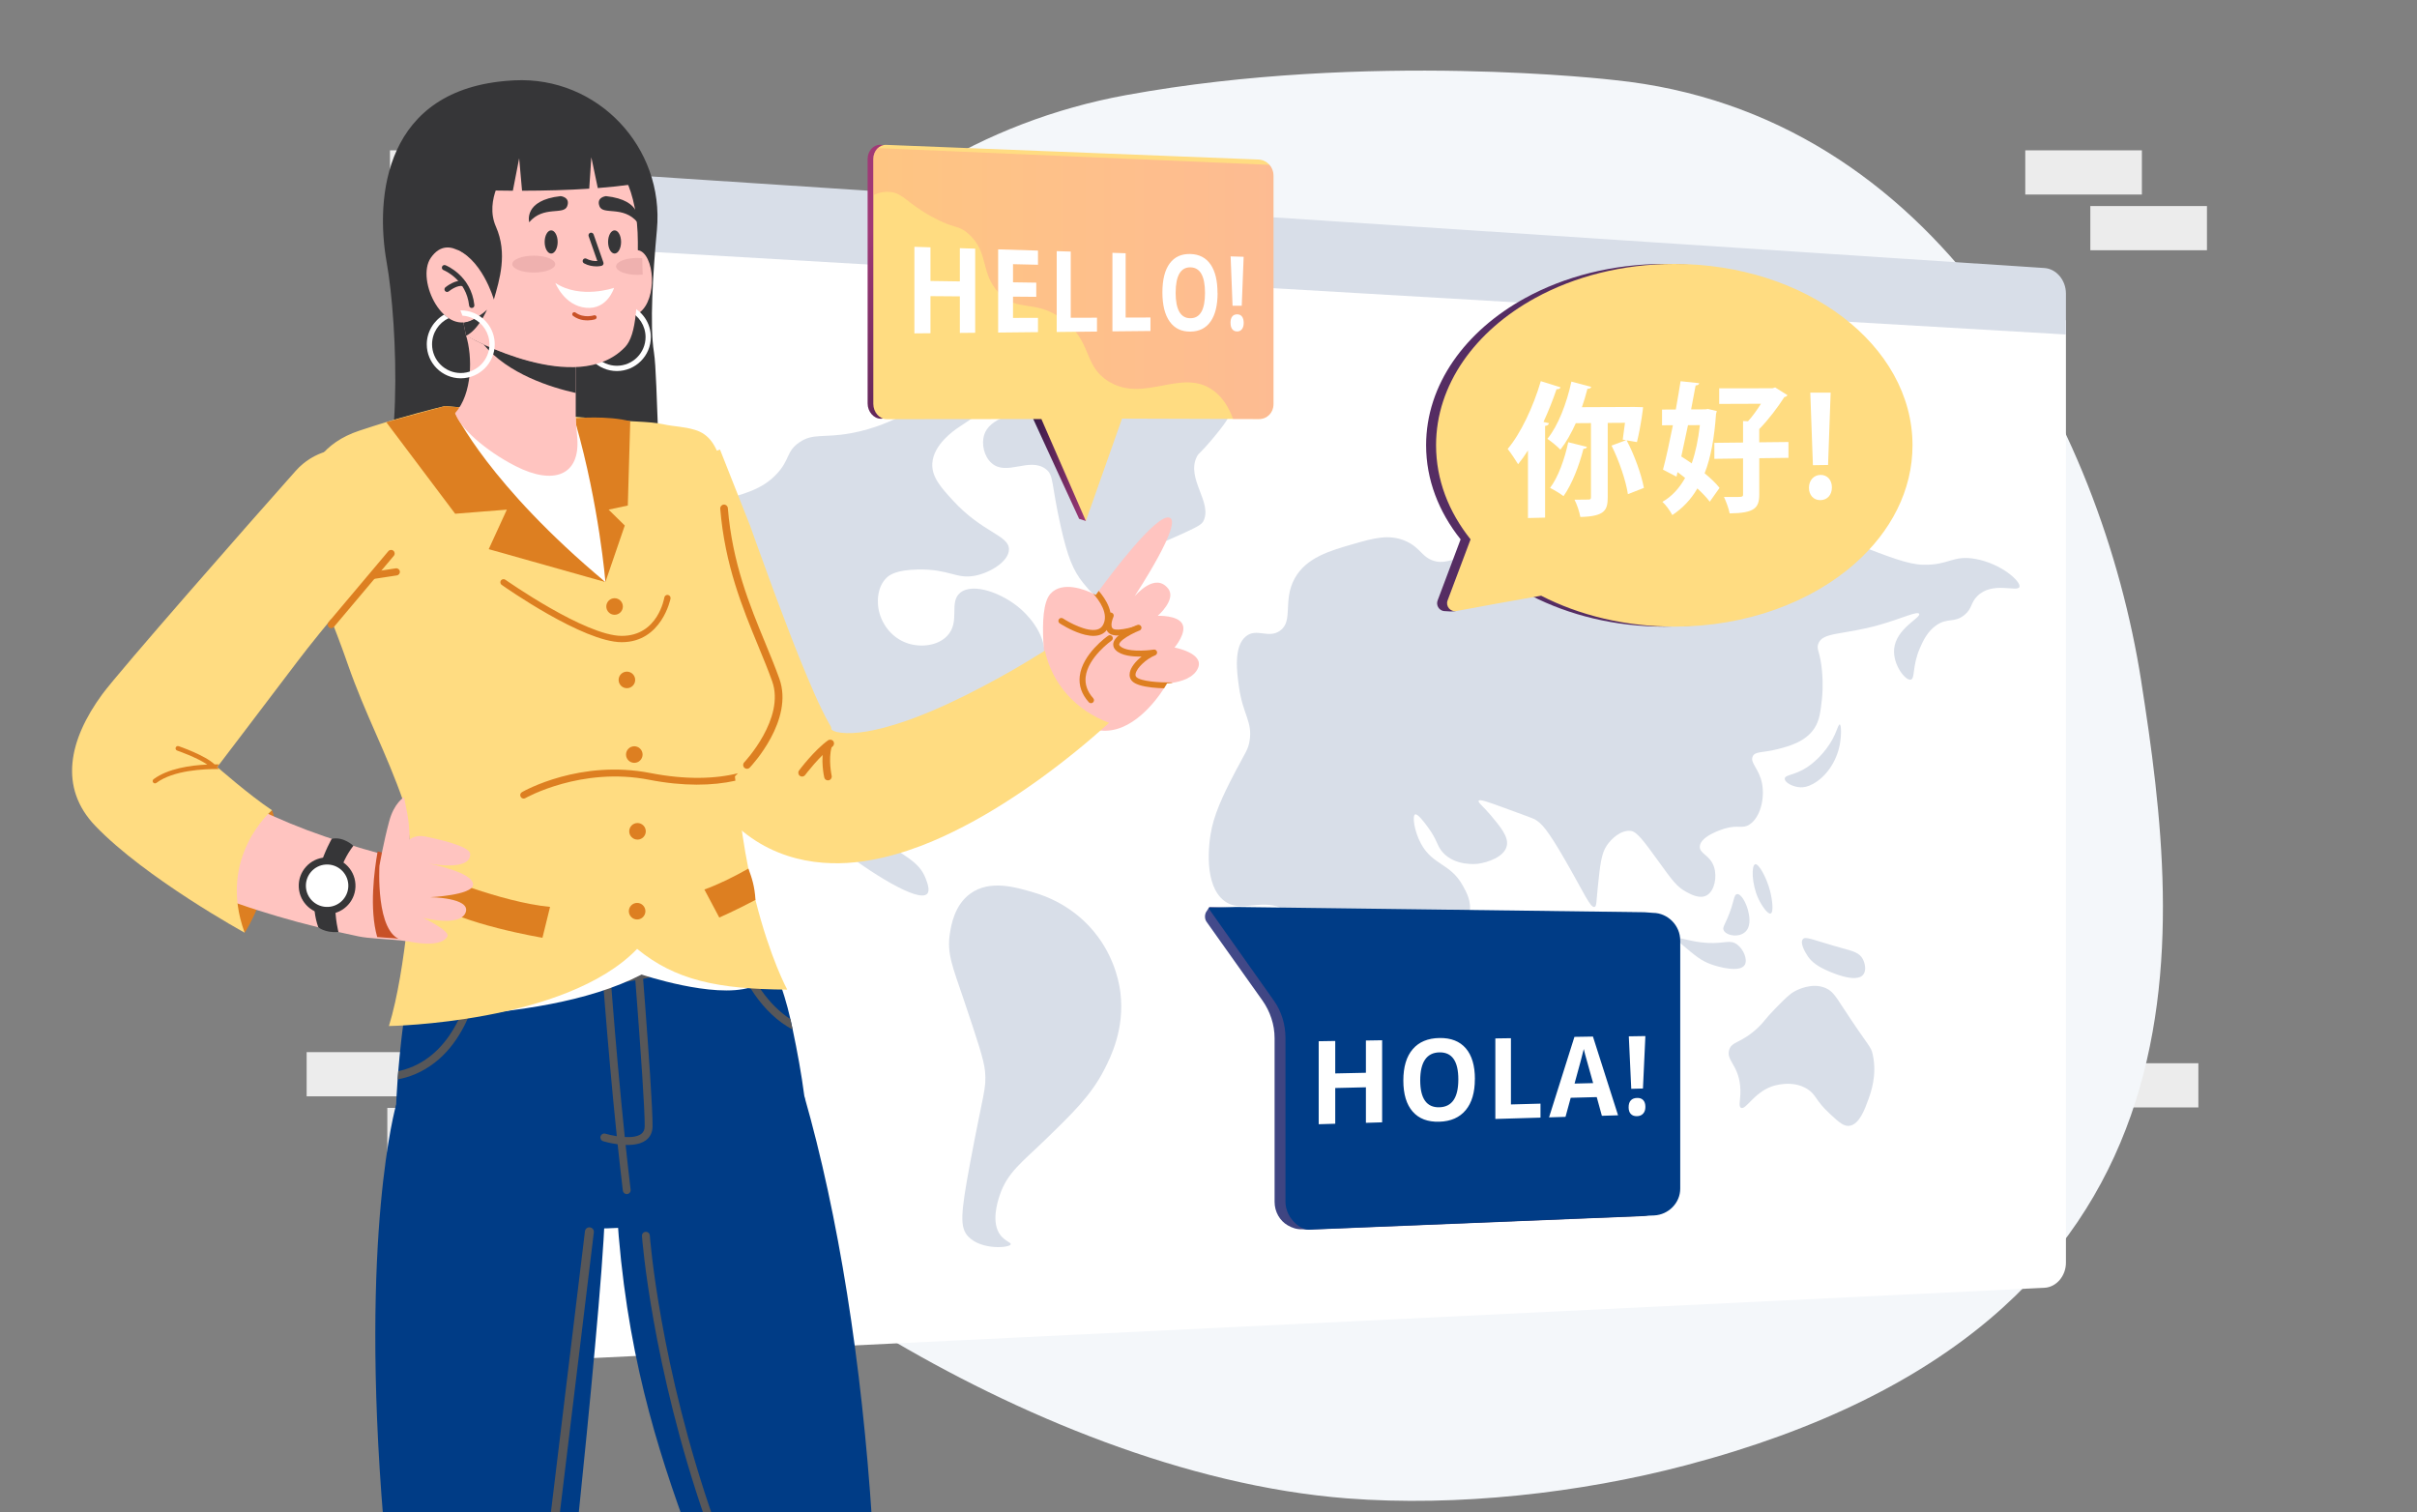 <?xml version="1.0" encoding="UTF-8"?><svg xmlns="http://www.w3.org/2000/svg" xmlns:xlink="http://www.w3.org/1999/xlink" viewBox="0 0 636 398"><rect x="0" y="0" width="636" height="398" fill="#808080" stroke="none"/><defs><style>.cls-1{fill:url(#linear-gradient-2);}.cls-2{fill:#fff;}.cls-3{fill:#b7c0ce;}.cls-4{isolation:isolate;}.cls-5{fill:#ffdc81;}.cls-6{fill:#efb1af;}.cls-7{fill:#c85127;}.cls-8{fill:#552d63;}.cls-9{fill:#d8dee8;}.cls-10{fill:#003c86;}.cls-11{fill:#575759;}.cls-12{fill:#f4f7fa;}.cls-13{fill:#ffc4c0;}.cls-14{fill:#363638;}.cls-15{fill:url(#linear-gradient);}.cls-16{fill:url(#linear-gradient-3);mix-blend-mode:multiply;opacity:.3;}.cls-17{fill:url(#linear-gradient-4);}.cls-18{fill:#ececec;}.cls-19{fill:#dd7f21;}</style><linearGradient id="linear-gradient" x1="271.21" y1="122.94" x2="285.73" y2="122.94" gradientUnits="userSpaceOnUse"><stop offset="0" stop-color="#311944"/><stop offset="1" stop-color="#a03976"/></linearGradient><linearGradient id="linear-gradient-2" x1="292.81" y1="89.49" x2="248.47" y2="42.61" xlink:href="#linear-gradient"/><linearGradient id="linear-gradient-3" x1="229.8" y1="74.62" x2="335.1" y2="74.62" gradientUnits="userSpaceOnUse"><stop offset="0" stop-color="#ff9085"/><stop offset="1" stop-color="#fb6fbb"/></linearGradient><linearGradient id="linear-gradient-4" x1="317.08" y1="281.13" x2="439.26" y2="281.13" gradientUnits="userSpaceOnUse"><stop offset="0" stop-color="#444b8c"/><stop offset="1" stop-color="#26264f"/></linearGradient></defs><g class="cls-4"><g id="Layer_1"><g><rect class="cls-18" x="101.92" y="291.54" width="30.69" height="11.63"/><rect class="cls-18" x="80.69" y="276.87" width="30.69" height="11.63"/><rect class="cls-18" x="348.43" y="161.29" width="30.69" height="11.63"/><rect class="cls-18" x="331.31" y="175.95" width="30.69" height="11.63"/><rect class="cls-18" x="314.26" y="161.29" width="30.69" height="11.63"/><rect class="cls-18" x="547.78" y="279.79" width="30.69" height="11.63"/><rect class="cls-18" x="532.92" y="39.56" width="30.69" height="11.63"/><rect class="cls-18" x="550.04" y="54.22" width="30.69" height="11.63"/><rect class="cls-18" x="102.62" y="39.56" width="30.69" height="11.63"/></g><path class="cls-12" d="M563.45,179.34c-10.51-67.15-53.6-149.64-138.74-158.28,0,0-64.64-7.67-128.36,3.96-37.82,6.9-70.98,27.45-91.96,56.98-20.98,29.53-27.99,65.54-19.49,99.88,5.52,22.3,9.26,45.38,8.23,68.29-1.78,39.88-.76,77.1,38.89,100.89,35.4,21.24,79.96,39.96,122.47,43.24,28.89,2.23,61.28-1.38,89.13-8.72,141.89-37.41,130.33-139.09,119.82-206.24Z"/><g><path class="cls-3" d="M532.96,70.53L130.6,44.08c-4.31-.28-7.81,2.82-7.81,6.94V351.28c0,4.12,3.5,7.28,7.81,7.08l402.36-19.48c3.13-.15,5.66-3.11,5.66-6.61V77.23c0-3.5-2.53-6.5-5.66-6.7Z"/><g><path class="cls-2" d="M127.79,59.31V351.28c0,4.12,3.5,7.28,7.81,7.08l402.36-19.48c3.13-.15,5.66-3.11,5.66-6.61V84.27L127.79,59.31Z"/><path class="cls-9" d="M537.96,70.53L135.6,44.08c-4.31-.28-7.81,2.82-7.81,6.94v12.71l415.83,24.29v-10.79c0-3.5-2.53-6.5-5.66-6.7Z"/><path class="cls-2" d="M145.84,54.36c0,1.82-1.54,3.2-3.44,3.08-1.9-.12-3.45-1.69-3.45-3.51s1.54-3.2,3.45-3.08c1.9,.12,3.44,1.69,3.44,3.51Z"/></g><g><path class="cls-9" d="M154.63,135.42c-4.06,2.24-7.98,7.31-7.09,13.03,.9,5.8,6.34,9.58,10.62,10.86,6.01,1.8,7.98-1.84,14.43-1.15,9.72,1.03,17.26,10.62,20.4,17.64,3.08,6.89,.68,8.52,2.67,16.43,3.5,13.88,14.3,22.43,24.56,30.54,8.51,6.73,21.43,14.85,23.74,12.45,.83-.86,.08-2.83-.37-4.02-1.79-4.72-5.87-5.82-11.45-10.25-3.98-3.16-9-7.16-8.19-10.32,.8-3.11,7.16-5,11.89-3.6,4.73,1.4,7.26,5.92,8.48,8.1,1.04,1.86,.87,4.27,1.84,4.39,.67,.08,1.41-.89,1.74-1.73,.86-2.16-.64-4.26-1.19-5.94-1.26-3.87,1.73-8.01,4.7-12.13,4.96-6.87,7.87-6.89,15.51-14.83,5.1-5.3,7.65-8.02,7.93-11.92,.48-6.69-5.27-11.82-6.24-12.68-4.66-4.15-12.59-7.12-15.98-4.28-3.04,2.55,.16,7.61-3.41,11.34-2.5,2.61-6.88,3.06-10.29,1.97-4.83-1.54-7.62-6.11-7.9-10.21-.06-.81-.31-4.54,2.23-7.04,.72-.71,2.48-2.12,8.38-2.21,8.26-.12,9.98,2.59,14.9,1.64,4.09-.79,9.01-3.85,8.95-7-.07-3.69-6.92-4.27-14.79-12.85-3.07-3.35-5.58-6.15-5.38-9.69,.28-4.99,5.75-8.71,6.84-9.45,4.25-2.89,8.02-5.23,8.02-5.23,1.06-.66,2.6-1.6,2.42-2.55-.12-.63-.94-1.09-2.42-1.56-4.67-1.49-8.26-.87-8.26-.87-5.58,.96-7.36,3.57-14.21,6.91-2.77,1.35-7.46,3.64-13.87,4.8-7.33,1.32-9.86-.1-13.51,2.4-3.53,2.42-2.41,4.6-6.05,8.41-3.81,4-8.48,5.22-15.75,7.12-2.79,.73-8.44,2.03-16.19,2.44-11.09,.6-13.44-1.3-17.7,1.05Z"/><path class="cls-9" d="M274.37,106.95c-7.51,1.65-14.05,3.08-15.42,7.54-.71,2.32-.05,5.56,1.94,7.35,3.95,3.54,9.89-1.58,14.2,1.52,2.3,1.66,1.43,3.71,4.06,15.31,1.75,7.73,3.19,11.45,5.95,14.83,1.56,1.91,3.75,4.6,5.93,4.23,3.22-.54,2-7.03,7.08-11.51,1.78-1.57,2.1-.93,10.54-4.67,4.91-2.18,7.37-3.28,7.91-4.25,2.76-4.92-4.58-11.28-1.62-17.13,.56-1.1,.63-.51,4.4-5.03,4.32-5.18,4.27-6.02,4.16-6.44-.48-1.77-3.7-2.04-12.05-3.4-13.94-2.26-15.07-3.12-19.23-2.33-2.77,.52-3.5,1.14-9.49,2.44-4.68,1.02-5.21,.85-8.36,1.54Z"/><path class="cls-9" d="M255.31,235.17c-4.19,3.05-5.02,8.33-5.36,10.48-.84,5.3,.73,8.75,3.66,17.45,3.55,10.56,5.32,15.82,5.59,18.82,.41,4.65-.45,5.48-3.88,23.86-2.56,13.69-2.83,17.25-.49,19.67,3.45,3.56,10.84,2.94,11.14,1.99,.14-.46-1.45-.81-2.65-2.32-2.68-3.36-.75-9.12-.24-10.64,2.01-5.98,5.84-8.61,12.03-14.62,7.28-7.07,12.01-11.66,15.47-18.4,1.72-3.34,5.38-10.7,4.25-20.17-.23-1.91-1.18-8.35-5.91-14.77-6.15-8.35-14.48-10.95-16.93-11.67-4.76-1.41-11.56-3.42-16.66,.31Z"/><path class="cls-9" d="M325.56,202.07c-2.63,5.05-5.55,10.64-6.69,15.8-1.02,4.62-2,15.12,3.24,19.16,4.73,3.65,10.17-1.33,16.74,2.74,3.34,2.07,4.82,5.15,6.59,8.87,3.81,7.97,1.99,12.41,3.62,22.66,.76,4.82,3.19,20.11,9.23,21.05,5.03,.78,10.48-8.7,11.39-10.28,2.42-4.2,3.35-8.53,5.1-17.02,2.37-11.44,1.49-13.03,3.98-16.25,3.2-4.14,7.07-4.64,7.92-8.6,.62-2.91-.86-5.53-1.76-7.14-3.3-5.97-7.92-5.31-11.03-11.09-1.79-3.33-2.28-7.27-1.55-7.65,.65-.34,2.45,2.08,3.32,3.26,2.68,3.6,2.35,4.9,3.98,6.72,3.28,3.67,8.82,3.05,9.23,3,2.53-.32,7.09-1.8,7.64-4.83,.43-2.33-1.65-4.82-4.14-7.82-2.02-2.42-3.53-3.47-3.28-3.93,.25-.47,2.04,.15,6.77,1.88,5.12,1.87,7.67,2.8,8.03,3.02,1.72,1.04,3.18,2.43,7.98,10.76,4.85,8.41,6.62,12.63,7.72,12.28,.55-.18,.45-1.33,.85-5.24,.6-5.84,.93-8.8,2.35-10.91,1.19-1.78,3.74-4.19,6.38-3.85,1.58,.21,3.47,2.79,7.19,7.93,3.65,5.06,4.88,6.77,7.35,8.11,1.3,.7,3.61,1.95,5.44,.88,2.02-1.19,2.71-4.81,1.88-7.42-1.01-3.16-3.84-3.46-3.75-5.39,.12-2.76,5.95-4.55,6.46-4.71,3.75-1.12,4.71,.16,6.63-1.1,2.85-1.87,4.02-6.85,3.3-10.71-.74-3.98-3.23-5.46-2.48-7.18,.64-1.44,2.63-.91,6.59-1.94,2.93-.76,7.26-1.88,9.62-5.44,1.4-2.12,1.65-4.41,2.04-7.96,.06-.59,.34-3.33,0-7.1-.47-5.23-1.52-5.62-1.02-7.13,1.1-3.31,6.38-2.27,16.38-5.14,5.7-1.64,9.8-3.65,10.2-2.82,.5,1.04-6.14,3.84-6.59,9.29-.34,4.13,3,8.38,4.4,8.01,1.16-.3,.32-3.58,2.39-8.3,.76-1.74,1.92-4.37,4.37-6.04,2.94-2,4.68-.52,7.32-2.65,2.11-1.71,1.58-3.12,3.35-4.93,4-4.1,10.72-.96,11.15-2.5,.4-1.43-4.78-6.1-11.55-7.33-6.04-1.1-6.97,1.7-13.85,1.52-3.92-.1-8.67-1.95-18.25-5.67-5.43-2.11-8.26-3.52-13.2-4.01-3.45-.34-3.55,.2-7.17-.26-4.11-.52-9.22-1.17-13.22-4.96-3.15-2.98-2.19-4.65-4.79-6.47-4.21-2.95-9.98-.87-14.9,.99-5.24,1.97-8.96,4.47-15.29,8.73-7.39,4.96-9.87,7.47-13.97,6.82-3.07-.48-3.7-2.2-7.15-2.3-2.8-.08-3.68,1.01-9.38,3.37-5.53,2.29-8.36,3.42-10.78,2.89-3.75-.82-3.9-3.55-7.98-5.35-4.36-1.93-8.53-.74-13.64,.72-6.32,1.81-12.56,3.59-15.6,9.12-3.22,5.87-.23,11.19-3.87,13.76-3.02,2.14-6.13-.8-8.93,1.44-3.38,2.7-2.37,9.72-1.84,13.42,1.04,7.29,3.64,9.12,2.76,14.2-.39,2.25-1.08,2.94-3.22,7.05Z"/><path class="cls-9" d="M386.7,262.56c-1.55-.14-4.14,6.38-3.52,12.52,.04,.37,.55,5.13,1.98,5.27,1.33,.13,2.71-3.8,2.85-4.21,.23-.67,.93-2.87,.66-6.46-.08-1.01-.53-6.98-1.97-7.11Z"/><path class="cls-9" d="M441.42,247.08c-.11,.28,.32,.76,1.5,1.76,3.14,2.65,4.7,3.97,7.28,4.9,2.22,.81,7.75,2.26,8.93,.12,.76-1.37-.33-4.09-2.07-5.35-1.86-1.34-3.25-.15-7.69-.38-4.61-.23-7.68-1.74-7.95-1.05Z"/><path class="cls-9" d="M457.06,235.29c-.92,.16-.68,2.1-2.49,6.29-.84,1.96-1.3,2.48-1.04,3.15,.58,1.47,4.07,2.16,5.81,.4,1.62-1.64,.88-4.57,.62-5.6-.49-1.95-1.83-4.43-2.9-4.24Z"/><path class="cls-9" d="M475.57,251.44c.68,1.07,1.84,2.39,4.68,3.72,.99,.46,8.29,3.88,10.12,1.2,.75-1.09,.38-2.89-.2-3.98-.9-1.68-2.55-2.07-5.25-2.82-8.08-2.24-9.92-3.35-10.58-2.34-.74,1.13,.85,3.63,1.23,4.21Z"/><path class="cls-9" d="M461.82,227.44c-.97,.33-.91,5.13,.83,8.94,.9,1.98,2.55,4.32,3.3,4,.81-.35,.4-3.74-.21-6.03-.9-3.41-2.97-7.23-3.92-6.92Z"/><path class="cls-9" d="M469.64,204.92c.02-1.12,2.58-.83,5.93-3.06,2.32-1.55,5.72-4.78,7.53-9.24,.37-.9,.74-2.04,1.01-1.98,.41,.09,.46,2.89,0,5.32-.85,4.48-3.61,8.48-7.11,10.36-1.38,.74-2.41,.9-3.27,.86-1.91-.09-4.11-1.22-4.09-2.26Z"/><path class="cls-9" d="M462.65,270.36c-4.52,4.3-6.99,3.57-7.66,5.97-.76,2.72,2.35,3.88,2.9,9.35,.35,3.4-.61,5.33,.21,5.82,1.24,.73,3.27-3.81,8.05-5.58,.37-.14,5.36-1.9,9.42,.65,2.36,1.48,2.06,2.94,5.9,6.5,2.46,2.28,3.73,3.43,5.27,3.17,2.53-.42,3.96-4.35,4.84-6.77,.73-2,2.39-6.57,1.21-11.95-.51-2.33-.89-1.77-7.87-12.45-1.93-2.96-2.71-4.23-4.46-5.03-3.58-1.62-7.52,.45-8.16,.79-1.41,.74-2.65,2.01-5.13,4.54-2.93,3-2.75,3.3-4.53,4.99Z"/></g></g><g><g><g><path class="cls-13" d="M275.54,178.29s4.02,12.94,14.1,13.95c8.14,.81,14.51-7.78,16.66-11.12,.51-.8,.79-1.29,.79-1.29,0,0,.59-.02,1.47-.16,2.05-.31,5.64-1.24,6.72-3.97,1.53-3.88-6.22-5.3-6.22-5.3,0,0,3.33-3.92,2.03-6.26-1.28-2.3-6.44-2.09-6.44-2.09,0,0,4.99-4.33,2.72-7.18-3.42-4.29-8.38,1.65-8.79,1.99,.3-.46,13.09-19.9,9.02-20.68-3.56-.68-15.32,15.01-18.46,19.31-.5,.68-.78,1.07-.78,1.07,0,0-.24-.14-.67-.34-2.01-.97-8.11-3.48-11.28,.03-3.84,4.23-.85,22.04-.85,22.04Z"/><path class="cls-19" d="M300.39,172.77c-1.53,1.22-2.8,2.76-3.09,4.17-.19,.91,.03,1.71,.63,2.32,.41,.42,1.07,.74,1.85,1,1.95,.63,4.7,.82,6.52,.86,.52-.8,.78-1.29,.78-1.29,0,0,.6-.02,1.47-.15-.12-.08-.27-.11-.42-.11-2.91,.07-7.96-.25-9.1-1.4-.15-.15-.31-.39-.21-.9,.32-1.55,2.83-3.9,5.16-4.83,.37-.15,.57-.54,.47-.93-.1-.39-.48-.63-.87-.57-1.91,.3-7.21,.71-8.88-.96-.24-.24-.21-.4-.19-.48,.08-.37,.47-.79,1.02-1.23,1.14-.89,2.98-1.83,4.34-2.36,.16-.06,.28-.16,.36-.3,.14-.21,.18-.47,.08-.71-.16-.4-.61-.6-1.02-.45-.61,.24-2.74,1.11-4.37,2.31-.59,.44-1.12,.92-1.48,1.43-.23,.32-.4,.65-.47,.99-.1,.48-.07,1.2,.61,1.9,1.47,1.47,4.43,1.75,6.8,1.69Z"/><path class="cls-19" d="M292.82,161.42c.23,.22,.31,.56,.18,.86-.4,.94-.6,1.82-.51,2.46,.08,.51,.31,.68,.5,.77,.32,.15,.79,.2,1.36,.17,1.42-.06,3.47-.57,5.31-1.15-.08,.13-.21,.23-.36,.3-1.36,.53-3.2,1.47-4.34,2.36-.19,.02-.37,.03-.55,.04-.57,.02-1.1-.01-1.54-.12-.2-.05-.37-.11-.54-.18-.77-.36-1.25-1.04-1.39-1.96-.14-.97,.11-2.14,.61-3.31,.21-.5,.85-.63,1.24-.25,0,0,.01,.01,.02,.02Z"/><path class="cls-19" d="M278.85,164.03c.17,.11,2.72,1.78,5.56,2.7,1.57,.51,3.24,.79,4.63,.45,1.15-.28,2.02-.95,2.58-1.97,1.99-3.64-.71-7.65-2.5-9.71-.5,.68-.78,1.07-.78,1.07,0,0-.24-.14-.67-.34,1.53,1.7,4.19,5.28,2.57,8.23-.35,.64-.86,1.03-1.58,1.21-2.69,.67-7.37-1.89-8.95-2.93-.36-.24-.85-.14-1.08,.22-.24,.36-.14,.84,.22,1.08Z"/><path class="cls-19" d="M286.85,185c.26,.08,.55,.03,.76-.16,.32-.29,.35-.78,.06-1.1-1.55-1.73-2.22-3.63-1.99-5.63,.59-5.14,6.75-9.49,6.81-9.54,.35-.25,.44-.73,.19-1.09-.25-.35-.73-.44-1.09-.19-.28,.19-6.79,4.81-7.47,10.64-.29,2.47,.51,4.77,2.38,6.85,.1,.11,.21,.18,.34,.22Z"/></g><path class="cls-5" d="M189.47,118.33l7.93,20.07c1.19,3.36,2.39,6.71,3.62,10.04,1.21,3.34,2.42,6.67,3.66,9.97,1.25,3.3,2.48,6.59,3.74,9.83,1.26,3.24,2.55,6.45,3.86,9.56,1.29,3.11,2.62,6.16,3.94,8.87,.65,1.34,1.31,2.61,1.87,3.59l.37,.65,.15,.26c.03,.06,.03,.07,.05,.11,.05,.13,.07,.21,.08,.28,.02,.14-.03,.21,.03,.33,.05,.13,.24,.3,.66,.48,.83,.37,2.62,.64,4.87,.53,2.26-.1,4.93-.55,7.71-1.26,2.79-.72,5.73-1.64,8.69-2.76,5.93-2.25,12-5.1,17.99-8.28,6.01-3.17,10.42-5.73,16.26-9.39,1.87,8.66,8,15.66,16.88,19-5.69,5.18-11.64,9.99-17.92,14.56-6.3,4.54-12.91,8.85-20.19,12.64-3.65,1.89-7.45,3.7-11.56,5.24-4.11,1.54-8.51,2.9-13.46,3.75-2.47,.42-5.09,.72-7.89,.76-2.8,.04-5.78-.15-8.91-.75-3.12-.61-6.4-1.63-9.56-3.2-3.16-1.55-6.18-3.65-8.74-6.06-1.29-1.2-2.47-2.48-3.53-3.79l-.77-.98-.63-.85c-.22-.29-.39-.55-.58-.82-.18-.26-.39-.55-.55-.8-1.4-2.07-2.55-3.96-3.63-5.81-2.13-3.68-3.95-7.18-5.7-10.66-1.73-3.49-3.33-6.94-4.91-10.39-1.57-3.44-3.09-6.87-4.53-10.32-1.45-3.44-2.89-6.88-4.28-10.32-1.38-3.45-2.73-6.89-4.06-10.35-1.31-3.46-2.61-6.92-3.87-10.39l-1.87-5.23-.91-2.63c-.31-.89-.6-1.74-.91-2.69l36.59-12.82Z"/><g><path class="cls-19" d="M211.06,204.35c.3,0,.6-.14,.8-.4,.04-.05,3.85-5.11,7.19-7.49,.45-.32,.55-.95,.23-1.4-.32-.45-.95-.55-1.4-.23-3.59,2.56-7.46,7.7-7.62,7.92-.33,.44-.24,1.07,.2,1.4,.18,.13,.39,.2,.6,.2Z"/><path class="cls-19" d="M217.86,205.35c.07,0,.14,0,.22-.02,.54-.12,.88-.65,.76-1.19,0-.04-.93-4.3-.01-7.51,.15-.53-.16-1.09-.69-1.24-.53-.15-1.08,.16-1.24,.69-1.06,3.7-.06,8.3-.01,8.5,.1,.47,.52,.78,.98,.78Z"/></g></g><g><path class="cls-10" d="M208.57,312.27c-18.53,10.67-63.32,16.16-92.54,4.55-10.72-4.26-12.6-6.87-11.79-26.12,.03-.72,.06-1.43,.1-2.14,.08-1.52,.18-3.03,.29-4.53,.05-.72,.11-1.45,.17-2.17,.22-2.69,.48-5.32,.76-7.85,.08-.7,.16-1.39,.24-2.07,.67-5.64,1.74-10.7,2.72-14.62,.18-.71,.36-1.38,.53-2.01,1.03-3.84,1.88-6.15,1.88-6.15,4.71,.76,9.56,1.2,14.44,1.4,.69,.03,1.38,.05,2.07,.07,25.27,.67,50.98-5.06,62.9-8.15,.72-.19,1.39-.36,2-.53,3.1-.83,4.84-1.37,4.84-1.37,0,0,1.09,1.91,2.63,5.07,.28,.58,.58,1.21,.89,1.87,2.43,5.2,5.52,12.77,7.28,20.65,.02,.1,.05,.19,.07,.29,.15,.68,.3,1.36,.44,2.05,.03,.14,.06,.27,.09,.41,1.21,5.72,2.31,11.72,3.06,17.45h0c.1,.74,.19,1.47,.27,2.2,1.46,12.58,1.68,18.81-3.33,21.69Z"/><path class="cls-11" d="M208.57,270.93s-.09-.05-.14-.07c-3.77-2.05-7.08-5.16-9.94-9.28-.38-.56-.76-1.14-1.13-1.74h0c-2.87-4.65-5.22-10.45-7.03-17.35,.72-.19,1.39-.36,2-.53,1.78,6.8,4.08,12.47,6.9,16.96,.37,.6,.76,1.18,1.15,1.74,2.24,3.18,4.77,5.69,7.59,7.51,.02,.1,.05,.19,.07,.29,.15,.68,.3,1.36,.44,2.05,.03,.14,.06,.27,.09,.41Z"/><path class="cls-11" d="M127.43,250.65c-.82,7.26-2.43,13.4-4.82,18.4-.31,.66-.64,1.3-.99,1.91-1.95,3.54-4.34,6.42-7.17,8.63-3.46,2.71-6.97,3.93-9.82,4.45,.05-.72,.11-1.45,.17-2.17,2.5-.52,5.49-1.64,8.41-3.94,2.43-1.91,4.52-4.38,6.26-7.38,.36-.61,.7-1.25,1.02-1.9,2.41-4.83,4.03-10.87,4.86-18.07,.69,.03,1.38,.05,2.07,.07Z"/><path class="cls-11" d="M200.69,247.53c-1.43,.63-2.96,1.28-4.6,1.95-.63,.26-1.28,.52-1.95,.77-9.54,3.72-22.03,7.55-35.51,8.94-.52,.05-1.03,.1-1.55,.15-12.23,1.12-24.68,.6-34.94-.36-.73-.07-1.46-.14-2.17-.22-4.33-.44-8.22-.95-11.45-1.43,.18-.71,.36-1.38,.53-2.01,3.32,.49,7.31,1.01,11.77,1.46,.7,.07,1.42,.14,2.14,.2,10.46,.95,23.13,1.42,35.47,.15,13.15-1.36,25.36-5.07,34.72-8.7h0c.66-.26,1.3-.51,1.93-.77,1.69-.68,3.27-1.35,4.74-2,.28,.58,.58,1.21,.89,1.87Z"/><g><path class="cls-10" d="M229.47,400.3c-2.71-41.78-8.85-80.52-17.84-111.91l-49.68,23.13c1.54,38.03,9.19,64.37,17.98,88.78h49.54Z"/><path class="cls-11" d="M187.96,400.3c-14.42-41.12-16.94-74.76-16.97-75.19-.04-.57-.54-1-1.11-.96-.57,.04-1,.53-.96,1.1,.03,.43,2.55,33.95,16.85,75.05h2.19Z"/></g><g><path class="cls-10" d="M152.07,400.3c3.06-29.68,6.6-66.14,7.05-80.25l-54.88-29.34s-9.67,33.39-3.33,109.59h51.16Z"/><path class="cls-11" d="M147.05,400.3l9.21-76.01c.08-.64-.38-1.23-1.03-1.31-.65-.08-1.23,.38-1.31,1.03l-9.24,76.29h2.37Z"/></g><g><path class="cls-11" d="M163.9,313.31c.07,.56,.58,.97,1.14,.9t0,0c.57-.07,.97-.58,.9-1.15-.46-3.86-.9-7.81-1.32-11.76-.07-.7-.15-1.39-.22-2.09-1.34-12.92-2.43-25.65-3.15-34.65-.06-.73-.12-1.43-.17-2.11-.16-1.97-.29-3.73-.4-5.21-.7,0-1.39,.01-2.08,0,.11,1.48,.25,3.25,.41,5.25,.05,.68,.11,1.38,.17,2.11,.71,8.92,1.79,21.53,3.12,34.38,.07,.71,.15,1.42,.22,2.13,.44,4.1,.89,8.2,1.37,12.19Z"/><path class="cls-11" d="M158.72,300.31c.34,.1,1.89,.55,3.8,.8,.67,.09,1.38,.16,2.1,.18,.66,.02,1.33,0,1.98-.07,1.25-.14,2.42-.48,3.33-1.14,1.14-.83,1.75-2.08,1.78-3.63,.08-4.07-1.1-20.63-1.98-32.33-.05-.72-.11-1.42-.16-2.1-.14-1.87-.28-3.57-.39-5.02-.69,.03-1.38,.06-2.07,.09,.11,1.45,.25,3.18,.39,5.07,.05,.68,.1,1.38,.16,2.1,.88,11.67,2.06,28.2,1.98,32.15-.01,.91-.31,1.54-.93,2-.99,.72-2.63,.89-4.3,.8-.71-.04-1.43-.12-2.1-.22-1.23-.19-2.33-.46-2.99-.66-.55-.16-1.13,.15-1.29,.69-.16,.55,.15,1.13,.7,1.29Z"/></g></g><path class="cls-14" d="M96.2,137.74l79.2-2.04c-2.45-3.44-2.23-36.26-3.33-43.04-1.13-6.99-.26-20.86,.79-32.19,2.01-21.76-15.64-40.4-37.47-39.33-.33,.02-.66,.03-.99,.06-33.29,2.12-35.74,30.65-32.64,47.92,2.82,15.73,4.81,58.6-5.56,68.62Z"/><g><path class="cls-2" d="M113.39,240.6l6.39,26.78c15.95-1.27,34.83-3.58,49.05-10.93,0,0,18.94,6.37,28.54,3.4l-7.03-19.25H113.39Z"/><g><path class="cls-5" d="M207.13,260.42c-18.39-.12-29.44-2.51-39.48-10.72-18.82,19.56-65.31,20.3-65.31,20.3,4.65-15.02,6.17-41.57,6.17-41.57-.37-2.76-.57-5.63-.86-8.53-.29-2.9-.68-5.84-1.43-8.75-4.59-13.24-9.95-22.74-14.73-36.42-.31-.89-.62-1.77-.94-2.66-.21-.58-.42-1.15-.63-1.73-1.57-4.28-3.25-8.55-5.02-12.66-7.7-17.93-8.94-38.15,9.57-44.32,1.35-.45,2.67-.88,3.96-1.29,8.76-2.77,16.05-4.59,18.09-5.08,.37-.09,.56-.14,.56-.14l38.87,3.22,3.7,.31c5.43,.61,11.19,.45,14.82,1.25,3.2,.7,5.14,.53,8.39,1.49,7.66,2.27,7.44,12.56,9.82,25.36,.04,.22,.08,.44,.12,.67,.02,.07,.03,.15,.05,.22,.42,2.18,.92,4.33,1.48,6.46,.63,2.38,1.33,4.73,2.06,7.02,4.48,14.06,9.88,20.51,8.96,29.35-.84,8.01-9.01,18.93-11.18,21.26-.5,.54-.8,.82-.8,.82,0,.04,0,.08,.02,.12,.03,.32,.07,.65,.11,1.01,.16,1.35,.4,2.95,.7,4.77,.67,6.76,1.62,12.89,2.71,18.35,.59,2.94,1.21,5.69,1.86,8.24,3.88,15.42,8.36,23.61,8.36,23.61Z"/><path class="cls-19" d="M198.78,236.81c-5.25,2.79-9.51,4.64-9.51,4.64l-3.92-7.38c3.76-1.35,7.79-3.35,11.58-5.5,.86,2.29,1.66,4.61,1.86,8.24Z"/><path class="cls-19" d="M113.97,229.88s17.69,7.5,30.77,8.77l-2,8.12s-21.44-3.54-30.03-9.65l1.26-7.25Z"/><path class="cls-19" d="M196.55,202.31c.26,0,.53-.1,.73-.31,.48-.5,11.71-12.48,7.79-23.42-1.09-3.04-2.35-6.11-3.69-9.35-4.07-9.86-8.67-21.04-9.86-35.53-.05-.55-.53-.96-1.08-.92-.55,.05-.96,.53-.92,1.08,1.21,14.81,5.88,26.14,10,36.13,1.33,3.23,2.59,6.27,3.66,9.27,3.5,9.77-7.25,21.25-7.36,21.36-.38,.4-.36,1.03,.04,1.41,.19,.18,.44,.28,.69,.28Z"/></g><g><path class="cls-19" d="M163.9,159.6c0,1.2-.98,2.18-2.18,2.18s-2.18-.98-2.18-2.18,.98-2.18,2.18-2.18,2.18,.98,2.18,2.18Z"/><path class="cls-19" d="M167.14,178.92c0,1.2-.98,2.18-2.18,2.18s-2.18-.98-2.18-2.18c0-1.2,.98-2.18,2.18-2.18s2.18,.98,2.18,2.18Z"/><path class="cls-19" d="M169.09,198.56c0,1.2-.98,2.18-2.18,2.18s-2.18-.98-2.18-2.18c0-1.2,.98-2.18,2.18-2.18s2.18,.98,2.18,2.18Z"/><path class="cls-19" d="M169.93,218.76c0,1.2-.98,2.18-2.18,2.18s-2.18-.98-2.18-2.18c0-1.2,.98-2.18,2.18-2.18s2.18,.98,2.18,2.18Z"/><path class="cls-19" d="M169.83,239.78c0,1.2-.98,2.18-2.18,2.18s-2.18-.98-2.18-2.18,.98-2.18,2.18-2.18,2.18,.98,2.18,2.18Z"/></g><path class="cls-19" d="M151.48,110.05s8.44-.76,14.36,.81l-.64,22.17-5.05,1.08,4.25,4.18-5.1,14.88s-6.96-24.75-7.83-43.12Z"/><path class="cls-19" d="M117.08,106.87l-15.44,4.22,18.13,24.1,13.6-1.08-4.77,10.4,30.71,8.66s-35.57-33.77-38.41-45.98l-3.81-.32Z"/><path class="cls-2" d="M119.77,108.68s8.87,18.89,39.54,44.49c0,0-1.64-20.14-7.81-41.73,0,0-18.05,6.29-31.72-2.76Z"/><path class="cls-19" d="M163.59,168.99c-10.1,0-30.71-14.47-31.58-15.08-.37-.26-.46-.78-.2-1.16,.26-.37,.78-.46,1.16-.2,.21,.15,21.05,14.78,30.63,14.78s11.19-10.01,11.21-10.11c.09-.45,.52-.75,.97-.66,.45,.09,.74,.52,.66,.97-.02,.11-2.32,11.46-12.84,11.46Z"/><path class="cls-13" d="M151.48,110.05l.42,5.24c.77,9.75-6.16,12.52-16.27,7.35-7.98-4.08-14.75-10.19-15.86-13.96l31.71,1.37Z"/><path class="cls-19" d="M137.02,209.69c.17,.29,.47,.45,.78,.45,.15,0,.3-.04,.44-.12,.15-.08,14.74-8.31,32.55-4.83,9.05,1.77,16.74,1.59,22.72,.25-.04-.35-.09-.69-.12-1.01,0-.05,0-.09-.01-.13,0,0,.3-.29,.79-.82-5.84,1.48-13.66,1.77-23.04-.06-18.49-3.61-33.18,4.68-33.79,5.03-.43,.25-.58,.79-.33,1.22Z"/></g><g><path class="cls-14" d="M168.14,44.93s4.48,17.6,1.61,20.67c-2.87,3.07-7.12-3.52-7.12-3.52,0,0,2.09-16.44,5.5-17.15Z"/><g><path class="cls-13" d="M163.2,68.23s4.63-5.48,7.25,0c2.62,5.48,.6,16.56-6.45,14.74l-.81-14.74Z"/><path class="cls-2" d="M159.14,81.86c-2.58,1.2-4.37,3.82-4.37,6.84,0,4.16,3.39,7.55,7.55,7.55s7.55-3.39,7.55-7.55c0-2.99-1.75-5.58-4.27-6.8-.87-.42-1.82-.68-2.83-.74-.18-.47-.34-.94-.54-1.4,.03,0,.06,0,.09,0,1.24,0,2.42,.25,3.49,.71,3.2,1.36,5.45,4.54,5.45,8.23,0,4.93-4.01,8.94-8.94,8.94s-8.94-4.01-8.94-8.94c0-3.32,1.82-6.22,4.51-7.76l1.25,.92Z"/><g><path class="cls-13" d="M151.5,96.34v15.1s-7.96,13.04-31.72-2.76c4.5-5.03,4.64-14.74,2.82-20.53,0,0,1.74,1.17,4.62,2.46,.59,.26,1.22,.54,1.89,.82,5.94,2.49,14.87,5.49,22.39,4.91Z"/><path class="cls-14" d="M151.5,96.34v7.07c-6.46-1.44-17.79-4.96-24.29-12.8,.59,.26,1.22,.54,1.89,.82,5.94,2.49,14.87,5.49,22.39,4.91Z"/></g><path class="cls-13" d="M164.41,91.4c-12.69,13.12-40.85-2.54-41.75-3.05-.01,0-.02-.01-.02-.01-.26-1.17-.49-2.34-.71-3.49-1.79-9.76-1.9-18.83-.91-27.44-.47-9.08,4.93-17.54,13.48-20.66,8.86-3.23,16.8,.67,21.57,2.14,7.2,2.22,11.73,11.53,11.77,24.79,.05,16.28-.28,24.47-3.43,27.73Z"/><path class="cls-14" d="M166.33,48.53c-2.93,.4-5.94,.72-9.03,.96l-1.7-8.11-.55,8.27c-5.69,.38-11.61,.53-17.68,.54l-.76-8.54-1.66,8.54c-4.49-.02-9.05-.11-13.65-.24-3.67-17.01,14.77-24.43,30.28-20.89,15.51,3.54,14.75,19.46,14.75,19.46Z"/><path class="cls-14" d="M133.08,44.93s-5.72,7.62-2.59,14.7c3.13,7.08,.95,14.02-.54,19.19,0,0-3.24-11.39-10.87-13.52-7.63-2.13-3.69-23.02,14-20.36Z"/><path class="cls-7" d="M153.52,84.23c1.67,.25,3.03-.19,3.11-.22,.28-.1,.43-.4,.34-.69-.1-.28-.4-.43-.69-.34h0s-2.65,.86-4.84-.73c-.24-.18-.58-.12-.76,.12-.18,.24-.12,.58,.12,.76,.9,.66,1.85,.98,2.71,1.11Z"/><path class="cls-2" d="M161.58,75.75s-8.82,3.08-15.45-1.29c0,0,2.33,5.97,8.04,6.53,5.71,.56,7.41-5.24,7.41-5.24Z"/><path class="cls-14" d="M147.53,51.61s2.63,.26,1.71,2.67c-.92,2.41-6.21-.25-9.99,4.2,0,0-1.61-5.79,8.28-6.87Z"/><path class="cls-14" d="M159.46,51.61s-2.63,.26-1.71,2.67c.92,2.41,6.21-.25,9.99,4.2,0,0,1.61-5.79-8.28-6.87Z"/><path class="cls-6" d="M146.1,69.5c0,1.23-2.53,2.22-5.65,2.22s-5.65-1-5.65-2.22c0-1.23,2.53-2.22,5.65-2.22s5.65,1,5.65,2.22Z"/><path class="cls-6" d="M169.12,72.26c-.44,.04-.89,.07-1.36,.07-3.12,0-5.65-1-5.65-2.23,0-1.23,2.53-2.22,5.65-2.22,.42,0,.83,.02,1.23,.05l.13,4.33Z"/><g><path class="cls-14" d="M146.74,63.67c0,1.69-.77,3.05-1.71,3.05s-1.71-1.37-1.71-3.05,.77-3.05,1.71-3.05,1.71,1.37,1.71,3.05Z"/><path class="cls-14" d="M163.43,63.67c0,1.69-.77,3.05-1.71,3.05s-1.71-1.37-1.71-3.05c0-1.69,.77-3.05,1.71-3.05s1.71,1.37,1.71,3.05Z"/><path class="cls-14" d="M156.89,70.1c.81,0,1.36-.14,1.4-.15,.19-.05,.35-.17,.44-.34,.09-.17,.11-.37,.04-.56l-2.57-7.36c-.13-.36-.52-.55-.88-.43-.36,.13-.55,.52-.43,.88l2.29,6.55c-.7,.04-1.78-.04-2.84-.61-.34-.18-.76-.06-.94,.28-.18,.34-.06,.76,.28,.94,1.17,.63,2.34,.79,3.21,.79Z"/></g><path class="cls-14" d="M128.14,81.51c-.08,.19-2.3,5.33-5.49,6.84,0,0,0,0,0,0-.01-.01-.02-.02-.02-.02-.26-1.17-.49-2.34-.71-3.49,.12-.02,3.34-.58,6.22-3.34Z"/><path class="cls-13" d="M125.05,69.79s-6.75-9.06-11.69-1.94c-4.07,5.87,3.6,21.49,11.84,15.78l-.15-13.84Z"/><path class="cls-2" d="M118.06,83.73c-2.58,1.2-4.37,3.85-4.37,6.88,0,4.16,3.39,7.55,7.55,7.55s7.55-3.39,7.55-7.55c0-2.99-1.75-5.58-4.27-6.8-.87-.42-1.82-.68-2.83-.74-.18-.47-.34-.94-.54-1.4,.03,0,.06,0,.09,0,1.24,0,2.42,.25,3.49,.71,3.2,1.36,5.45,4.54,5.45,8.23,0,4.93-4.01,8.94-8.94,8.94s-8.94-4.01-8.94-8.94c0-3.32,1.87-6.28,4.57-7.82,.39,.34,.78,.67,1.19,.94Z"/><path class="cls-14" d="M124.13,81.04s.05,0,.08,0c.38-.04,.66-.38,.61-.77-.84-7.71-7.33-10.37-7.6-10.48-.36-.14-.76,.03-.9,.39-.14,.36,.03,.76,.39,.9,.25,.1,5.99,2.49,6.74,9.35,.04,.36,.34,.62,.69,.62Z"/><path class="cls-14" d="M117.65,76.83c.15,0,.31-.05,.44-.16h0c.6-.49,2.43-1.69,3.63-1.38,.37,.09,.75-.13,.84-.5,.1-.37-.13-.75-.5-.84-2.09-.53-4.57,1.43-4.85,1.65-.3,.24-.34,.68-.1,.98,.14,.17,.34,.26,.54,.26Z"/></g></g><g><path class="cls-19" d="M71.58,213.21s2.22,4.78-.34,15.23c-2.56,10.45-6.84,17-6.84,17,0,0-10.72-16.27,7.19-32.23Z"/><path class="cls-13" d="M24.3,203.22c.03,.53,.06,1.05,.11,1.57,.07,.52,.14,1.03,.23,1.54,.04,.25,.09,.51,.14,.76l.17,.74c.46,1.99,1.17,3.76,1.95,5.39,.4,.78,.82,1.58,1.26,2.26,.22,.35,.44,.71,.67,1.04l.69,.96c1.86,2.52,3.82,4.41,5.74,6.03,1.92,1.61,3.82,2.93,5.68,4.12,.93,.6,1.86,1.14,2.78,1.68,.92,.53,1.83,1.03,2.74,1.52,1.83,.95,3.62,1.83,5.41,2.65,3.58,1.64,7.14,3.02,10.68,4.28,3.54,1.25,7.08,2.37,10.6,3.4,3.53,1.04,7.05,1.99,10.58,2.85,3.53,.87,7.07,1.65,10.63,2.4,1.29,.27,3.05,.44,4.91,.58,2.84,.22,5.91,.37,7.93,.71,.49-2.93-1.99-5.29-1.5-8.22,.57-3.42,1.14-6.85,1.76-10.27l-1.42-3.06c-2.15-.51-4.31-1.07-6.46-1.65-.07-.02-.13-.03-.2-.05-3.14-.85-6.26-1.79-9.34-2.8-3.15-1.02-6.27-2.1-9.34-3.25-3.06-1.16-6.06-2.4-8.98-3.71-2.91-1.32-5.73-2.7-8.35-4.18-1.31-.74-2.59-1.49-3.76-2.29-.58-.39-1.16-.79-1.71-1.19-.54-.4-1.06-.82-1.55-1.23-.76-.63-1.43-1.27-1.98-1.88-.16-.18-.31-.35-.45-.51l-.02-.03,.5-.69,.9-1.24c.47-.64,.93-1.29,1.44-1.95,1.01-1.31,1.98-2.62,3.01-3.94l3.11-3.95c2.12-2.63,4.21-5.27,6.38-7.9l1.61-1.98,1.64-1.97,2.29-2.77,.98-1.18,1.19-1.43,2.1-2.52,3.31-3.93c2.2-2.63,4.41-5.25,6.64-7.87l13.3-15.69,.08-.1c5.6-6.62,4.79-16.52-1.83-22.13-6.56-5.56-16.35-4.79-21.99,1.66l-3.49,4.01-3.42,4c-1.14,1.33-2.27,2.68-3.39,4.03-1.13,1.34-2.26,2.69-3.38,4.04-2.24,2.7-4.46,5.43-6.68,8.15l-3.3,4.11-.44,.55-2.85,3.59c-1.1,1.38-2.18,2.78-3.26,4.17l-1.62,2.1-.73,.96-.89,1.16c-2.15,2.81-4.29,5.67-6.41,8.55l-3.15,4.38c-1.05,1.47-2.09,2.99-3.13,4.49-.52,.73-1.04,1.52-1.56,2.3l-1.55,2.34-.39,.59-.1,.15-.05,.07-.08,.12-.32,.52c-.21,.35-.42,.71-.63,1.06-.1,.17-.21,.37-.3,.56l-.3,.58c-.2,.39-.39,.77-.58,1.18-.18,.42-.36,.85-.53,1.28l-.25,.64c-.08,.22-.16,.45-.23,.68-.15,.46-.29,.92-.43,1.39-.13,.48-.24,.98-.34,1.46-.1,.5-.21,.98-.27,1.51-.07,.51-.14,1.03-.19,1.54-.05,.52-.06,1.05-.08,1.57v.78c0,.26,0,.53,.02,.79Z"/><g><path class="cls-14" d="M92.97,222.56s-2.55-2.48-5.67-1.83c0,0-7.38,12.53-3.55,23.27,0,0,1.72,1.55,5.31,1.25,0,0-3.58-12.92,3.92-22.68Z"/><path class="cls-14" d="M78.62,233.5c.23,4.12,3.75,7.27,7.87,7.04,4.12-.23,7.27-3.75,7.04-7.87-.23-4.12-3.75-7.27-7.87-7.04-4.12,.23-7.27,3.75-7.04,7.87Z"/><path class="cls-2" d="M86.39,238.65c3.07-.17,5.43-2.81,5.26-5.89-.17-3.07-2.81-5.43-5.89-5.26-3.07,.17-5.43,2.81-5.26,5.89,.17,3.07,2.81,5.43,5.89,5.26Z"/></g><path class="cls-7" d="M99.26,246.59c2.84,.22,5.91,.37,7.93,.71,.48-2.93-1.99-5.29-1.5-8.22,.57-3.42,1.14-6.85,1.76-10.27l-1.42-3.06c-2.15-.51-4.31-1.07-6.46-1.65-.07-.02-.13-.03-.2-.05-.87,4.87-2.25,15.07-.11,22.55Z"/><path class="cls-5" d="M106.22,129.88c1.51,4.89,.36,10.22-3,14.09-6.29,7.27-18.31,21.3-24.97,30.11-9.31,12.31-21.08,27.76-21.08,27.76,0,0,8.47,7.44,14.4,11.37,0,0-14.53,12.28-7.19,32.23,0,0-26.1-14.34-39.31-28.12-9.65-10.06-6.97-22.62,1.84-34.63,4.45-6.06,38.75-45.15,50.93-58.82,4.5-5.05,11.59-7.07,17.98-4.87,4.08,1.41,8.39,4.47,10.38,10.88Z"/><path class="cls-13" d="M99.86,227.76s1.02-5.97,2.57-11.71c1.29-4.79,3.89-6.27,3.89-6.27,.56,3.26,1.36,5.22,1.47,11.15,0,0,1.44-1.34,4.08-.81,2.64,.53,11.73,2.46,11.85,4.56,.27,4.8-11.13,2.52-11.13,2.52,0,0,12.19,2.3,11.89,5.66-.25,2.72-11.29,3.24-11.29,3.24,0,0,10.64,.1,9.37,3.92-1.36,4.06-11.23,1.5-11.23,1.5,0,0,7.11,3.41,6.42,4.85-.99,2.06-5.2,2.64-12.02,.98-6.97-1.7-5.88-19.6-5.88-19.6Z"/><g><path class="cls-19" d="M87.29,165.29c-.26,.04-.53-.03-.75-.21-.4-.34-.45-.93-.11-1.33l15.76-18.71c.34-.4,.93-.45,1.33-.11,.4,.34,.45,.93,.11,1.33l-15.76,18.71c-.15,.18-.36,.29-.58,.32Z"/><path class="cls-19" d="M104.42,151.42l-5.96,.91c-.51,.08-.99-.27-1.07-.79-.08-.51,.27-.99,.79-1.07l5.96-.91c.51-.08,.99,.27,1.07,.79,.08,.51-.27,.99-.79,1.07Z"/></g><path class="cls-19" d="M40.29,205.89c.1,.13,.23,.21,.38,.24,.16,.03,.34,0,.48-.11,4.49-3.34,12.49-3.69,16.45-3.65-.16-.18-.31-.35-.45-.51l-.02-.03,.5-.69c-.36,0-.75,0-1.17,0-2.48-2.38-9.16-4.69-9.45-4.79-.32-.11-.67,.06-.78,.38-.11,.32,.06,.67,.38,.78,.06,.02,5.14,1.78,7.94,3.68-4.36,.19-10.32,1.02-14.13,3.85-.27,.2-.33,.59-.13,.86Z"/></g></g><g><g><path class="cls-15" d="M271.21,108.8l12.75,27.73,1.76,.56s-1.1-10.42-1.35-11.14c-.25-.72-5.02-15.59-5.02-15.59l-8.14-1.56Z"/><path class="cls-1" d="M328.18,45.83l-96.51-7.72c-1.84-.07-3.37,1.62-3.37,3.73V106.17c0,2.17,1.61,4.02,3.5,4.02l88.65-5.7c2.09-.01,12.76,3.94,12.76,1.75V46.18c0-2.26-2.84-.25-5.03-.34Z"/><path class="cls-5" d="M331.14,41.98l-97.96-3.86c-1.85-.07-3.38,1.62-3.38,3.73V106.29c0,2.17,1.61,4.02,3.51,4.02l40.72-.04,11.7,26.82,9.51-26.93,36.07,.11c2.14,0,3.79-1.7,3.79-3.9V46.19c0-2.26-1.75-4.13-3.96-4.21Z"/><path class="cls-16" d="M334.04,43.38l-103.06-4.41c-.72,.68-1.18,1.72-1.18,2.88v9.5c1.77-.82,3.27-.97,4.49-.83,3.4,.37,4.22,2.81,10.82,6.46,6.27,3.46,6.93,2.06,9.73,4.55,5.44,4.84,3.05,10.16,7.85,15.39,5.05,5.51,9.46,1.61,16.85,7.04,7.95,5.84,5.39,12.09,12.01,16.3,9.44,6.01,19.3-3.59,27.66,2.45,2.56,1.85,4.2,4.6,5.26,7.56h6.83c2.14,0,3.79-1.7,3.79-3.9V46.19c0-1.08-.4-2.07-1.06-2.82Z"/></g><g><path class="cls-2" d="M256.61,87.57l-4.04,.04v-9.62l-7.73-.06v9.76l-4.23,.04v-22.78l4.23,.13v8.86l7.73,.11v-8.74l4.04,.12v22.13Z"/><path class="cls-2" d="M273.13,87.4l-10.48,.11v-21.89l10.48,.32v3.73l-6.57-.15v4.77l6.12,.09v3.73l-6.12-.05v5.6l6.57-.02v3.76Z"/><path class="cls-2" d="M278.06,87.35v-21.26l3.69,.11v17.42l6.91-.02v3.65l-10.59,.11Z"/><path class="cls-2" d="M292.72,87.2v-20.67l3.48,.11v16.93l6.53-.02v3.55l-10.02,.1Z"/><path class="cls-2" d="M320.39,77.12c0,3.24-.61,5.72-1.83,7.47-1.23,1.76-3,2.65-5.32,2.67-2.35,.03-4.16-.84-5.44-2.62-1.28-1.78-1.93-4.35-1.93-7.7s.64-5.9,1.93-7.63c1.28-1.72,3.1-2.54,5.45-2.47,2.33,.07,4.1,1,5.31,2.77,1.21,1.76,1.81,4.26,1.81,7.51Zm-11.04-.11c0,2.23,.33,3.92,.98,5.05,.65,1.13,1.63,1.69,2.91,1.68,2.56,0,3.84-2.23,3.84-6.65s-1.26-6.68-3.81-6.74c-1.29-.03-2.26,.51-2.92,1.63-.66,1.12-.99,2.8-.99,5.03Z"/><path class="cls-2" d="M323.79,84.98c0-.74,.15-1.31,.45-1.69,.3-.38,.73-.57,1.3-.57,.55,0,.97,.19,1.27,.58,.3,.39,.45,.94,.45,1.66s-.15,1.24-.45,1.65c-.3,.4-.72,.61-1.26,.61-.56,0-.99-.19-1.29-.58-.31-.39-.46-.94-.46-1.66Zm2.96-4.53h-2.42s-.51-12.98-.51-12.98l3.43,.1-.5,12.87Z"/></g></g><g><g><path class="cls-17" d="M439.26,247.42v65.36c0,3.78-3.24,7.08-7.03,7.24l-87.77,3.57h-.02l-1.8-.11c-1.39,.06-2.67-.38-3.79-1.03-2.1-1.21-3.46-3.57-3.46-6.18v-43.07c0-3.55-1.16-7.04-3.21-9.94l-14.7-20.7c-.58-.82-.53-2.14,.12-2.9l.62-.99h0l6.96,.24,106.51,1.26c.34,0,.95,.07,1.28,.12,3.41,.52,6.28,3.59,6.28,7.13Z"/><path class="cls-10" d="M442.13,247.41v65.37c0,3.78-3.1,6.89-6.88,7.06l-89.39,3.65c-.46,.02-.97,.11-1.4,.11h-.02c-1.85,0-3.58-1.46-4.66-2.89-.9-1.18-1.52-2.84-1.52-4.43v-43.07c0-3.55-1.01-7.02-3.07-9.92l-17.04-24.08v-.32s7.15-.22,7.15-.22h.03l107.36,1.38,2.3,.17c3.88,.03,7.13,3.33,7.13,7.21Z"/></g><g><path class="cls-2" d="M363.69,295.34l-4.27,.13v-9.35l-8.07,.19v9.4l-4.35,.13v-21.84l4.35-.07v8.54l8.07-.17v-8.49l4.27-.07v21.6Z"/><path class="cls-2" d="M388.09,283.95c0,3.52-.8,6.25-2.41,8.18-1.61,1.94-3.92,2.96-6.94,3.05-3.03,.09-5.37-.79-7.01-2.66-1.64-1.87-2.46-4.59-2.46-8.18s.82-6.33,2.47-8.25c1.64-1.91,3.98-2.89,7.03-2.94,3.03-.05,5.34,.86,6.94,2.72,1.59,1.85,2.39,4.54,2.39,8.07Zm-14.38,.33c0,2.4,.42,4.19,1.26,5.38,.84,1.19,2.1,1.76,3.77,1.72,3.34-.09,5-2.53,5-7.33s-1.65-7.18-4.97-7.12c-1.67,.03-2.93,.66-3.78,1.89-.85,1.23-1.28,3.05-1.28,5.45Z"/><path class="cls-2" d="M393.48,294.45v-21.19l4.1-.06v17.43l7.78-.21v3.68l-11.88,.35Z"/><path class="cls-2" d="M421.51,293.61l-1.35-4.91-6.85,.18-1.37,5.02-4.33,.13,6.68-21.18,4.87-.08,6.61,20.72-4.25,.13Zm-2.3-8.59c-1.26-4.47-1.96-6.99-2.12-7.58-.16-.59-.27-1.05-.34-1.39-.28,1.22-1.09,4.25-2.43,9.09l4.9-.12Z"/><path class="cls-2" d="M428.55,291.38c0-.79,.19-1.4,.57-1.81,.38-.42,.93-.63,1.65-.65,.7-.02,1.24,.17,1.62,.58,.38,.4,.57,.99,.57,1.76s-.19,1.33-.58,1.77c-.39,.44-.92,.67-1.61,.69-.71,.02-1.25-.17-1.64-.58-.39-.41-.58-.99-.58-1.76Zm3.77-4.94l-3.08,.08-.64-13.81,4.36-.07-.64,13.8Z"/></g></g><g><g><path class="cls-8" d="M437.95,69.45c-13.65,0-26.29,3.32-36.58,8.96-15.81,8.66-26.11,22.8-26.11,38.76,0,9.06,3.32,17.54,9.08,24.76l-6.05,16.08c-.47,1.26,.35,2.55,1.55,2.78h0s.02,0,.05,0c.09,.02,.19,.02,.28,.03,.62,.06,1.98,.15,2.85,0-.08-.14-.16-.29-.24-.43,5.68-1.05,14.32-2.64,20.13-3.63,10,5.14,22.05,8.14,35.03,8.14,19.03,0,36.08-6.46,47.58-16.65,9.42-8.35,15.11-19.2,15.11-31.07,0-26.36-28.07-47.72-62.68-47.72Z"/><path class="cls-5" d="M503.25,117.18c0,11.87-5.69,22.73-15.11,31.07-11.5,10.19-28.55,16.65-47.58,16.65-12.98,0-25.03-3-35.03-8.14-6.61,1.13-16.87,3.02-22.29,4.03-1.59,.3-2.9-1.27-2.33-2.78l6.05-16.08c-5.77-7.22-9.08-15.69-9.08-24.76,0-15.96,10.3-30.1,26.11-38.76,10.29-5.64,22.92-8.96,36.58-8.96,34.62,0,62.68,21.37,62.68,47.72Z"/></g><g><path class="cls-2" d="M410.63,101.94c-.11,.34-.49,.53-1.05,.49-.98,2.89-2.15,5.82-3.43,8.6l1.44,.33c-.08,.38-.38,.65-1.02,.73v24.12l-4.51,.11v-17.78c-.84,1.31-1.71,2.54-2.59,3.62-.61-1.02-1.95-3.03-2.75-4.02,3.4-4.01,6.75-11.09,8.72-17.84l5.21,1.63Zm21.72,5.21c0,.19-.48,4.57-1.61,9.18l-2.71-.46c2.09,3.95,3.89,9.05,4.54,12.52l-4.21,1.65c-.51-3.48-2.32-8.82-4.31-12.78l3.83-1.43-.88-.14c.18-1.17,.37-2.78,.59-4.43l-4.54,.03v19.5c0,3.46-.74,5.1-7.21,5.25-.22-1.32-.9-3.35-1.53-4.54,1.57,0,3.17-.03,3.7-.04,.48,0,.63-.16,.63-.65v-19.48l-3.99,.03c-1.2,2.66-2.55,5.06-4.05,6.97-.79-.83-2.41-2.18-3.43-2.85,2.79-3.37,5.08-9.3,6.32-15.06l5.23,1.4c-.11,.3-.45,.53-1.01,.49-.41,1.63-.89,3.25-1.45,4.84l13.73-.06,2.38,.06Zm-14.76,10.45c-.07,.3-.45,.5-.93,.5-1.12,4.44-3.03,9.35-5.24,12.46-.86-.67-2.52-1.66-3.54-2.17,2.11-2.77,3.84-7.58,4.78-12.02l4.93,1.23Z"/><path class="cls-2" d="M449.48,107.63l2.28,.54-.21,.74c-.43,6.28-1.36,11.47-3,15.63,1.61,1.34,3.03,2.68,3.92,3.85l-2.57,3.63c-.79-1.06-1.93-2.25-3.26-3.49-1.69,2.93-3.88,5.2-6.59,7.01-.58-1.1-1.7-2.68-2.61-3.48,2.43-1.39,4.42-3.51,5.97-6.29-.65-.55-1.33-1.02-1.98-1.53l-.29,1.19-3.55-1.84c.83-3.11,1.74-7.32,2.61-11.69l-2.86,.02v-4.14l3.62-.02c.47-2.6,.9-5.13,1.26-7.44l4.89,.52c-.04,.33-.32,.56-.93,.59-.36,1.93-.75,4.08-1.19,6.31l3.76-.02,.72-.11Zm-5.31,4.26c-.58,2.79-1.19,5.62-1.76,8.23,.86,.55,1.8,1.16,2.74,1.82,1.01-2.87,1.72-6.25,2.15-10.07l-3.12,.02Zm26.44,4.43v4.16l-7.68,.1v9.46c0,3.63-1.19,4.98-7.8,5.06-.21-1.21-.92-3.11-1.49-4.32,1.31,.01,2.7,.02,3.54,0,1.2-.02,1.48-.03,1.48-.69v-9.45l-7.55,.1v-4.21l7.55-.08v-5.66l1.3,.06c1.2-1.29,2.39-2.99,3.41-4.6l-10.99,.04v-4.1l14.03-.02,.7-.22,3.24,2.04c-.14,.26-.49,.44-.83,.51-1.64,2.56-4.19,5.98-6.6,8.41v3.48l7.68-.08Z"/><path class="cls-2" d="M476,128.36c0-1.96,1.27-3.36,3.03-3.39,1.78-.03,3.01,1.32,3.01,3.28s-1.16,3.32-3.01,3.36c-1.86,.04-3.03-1.39-3.03-3.24Zm5.02-6l-3.98,.06-.69-19.1h5.36s-.68,19.04-.68,19.04Z"/></g></g></g></g></svg>